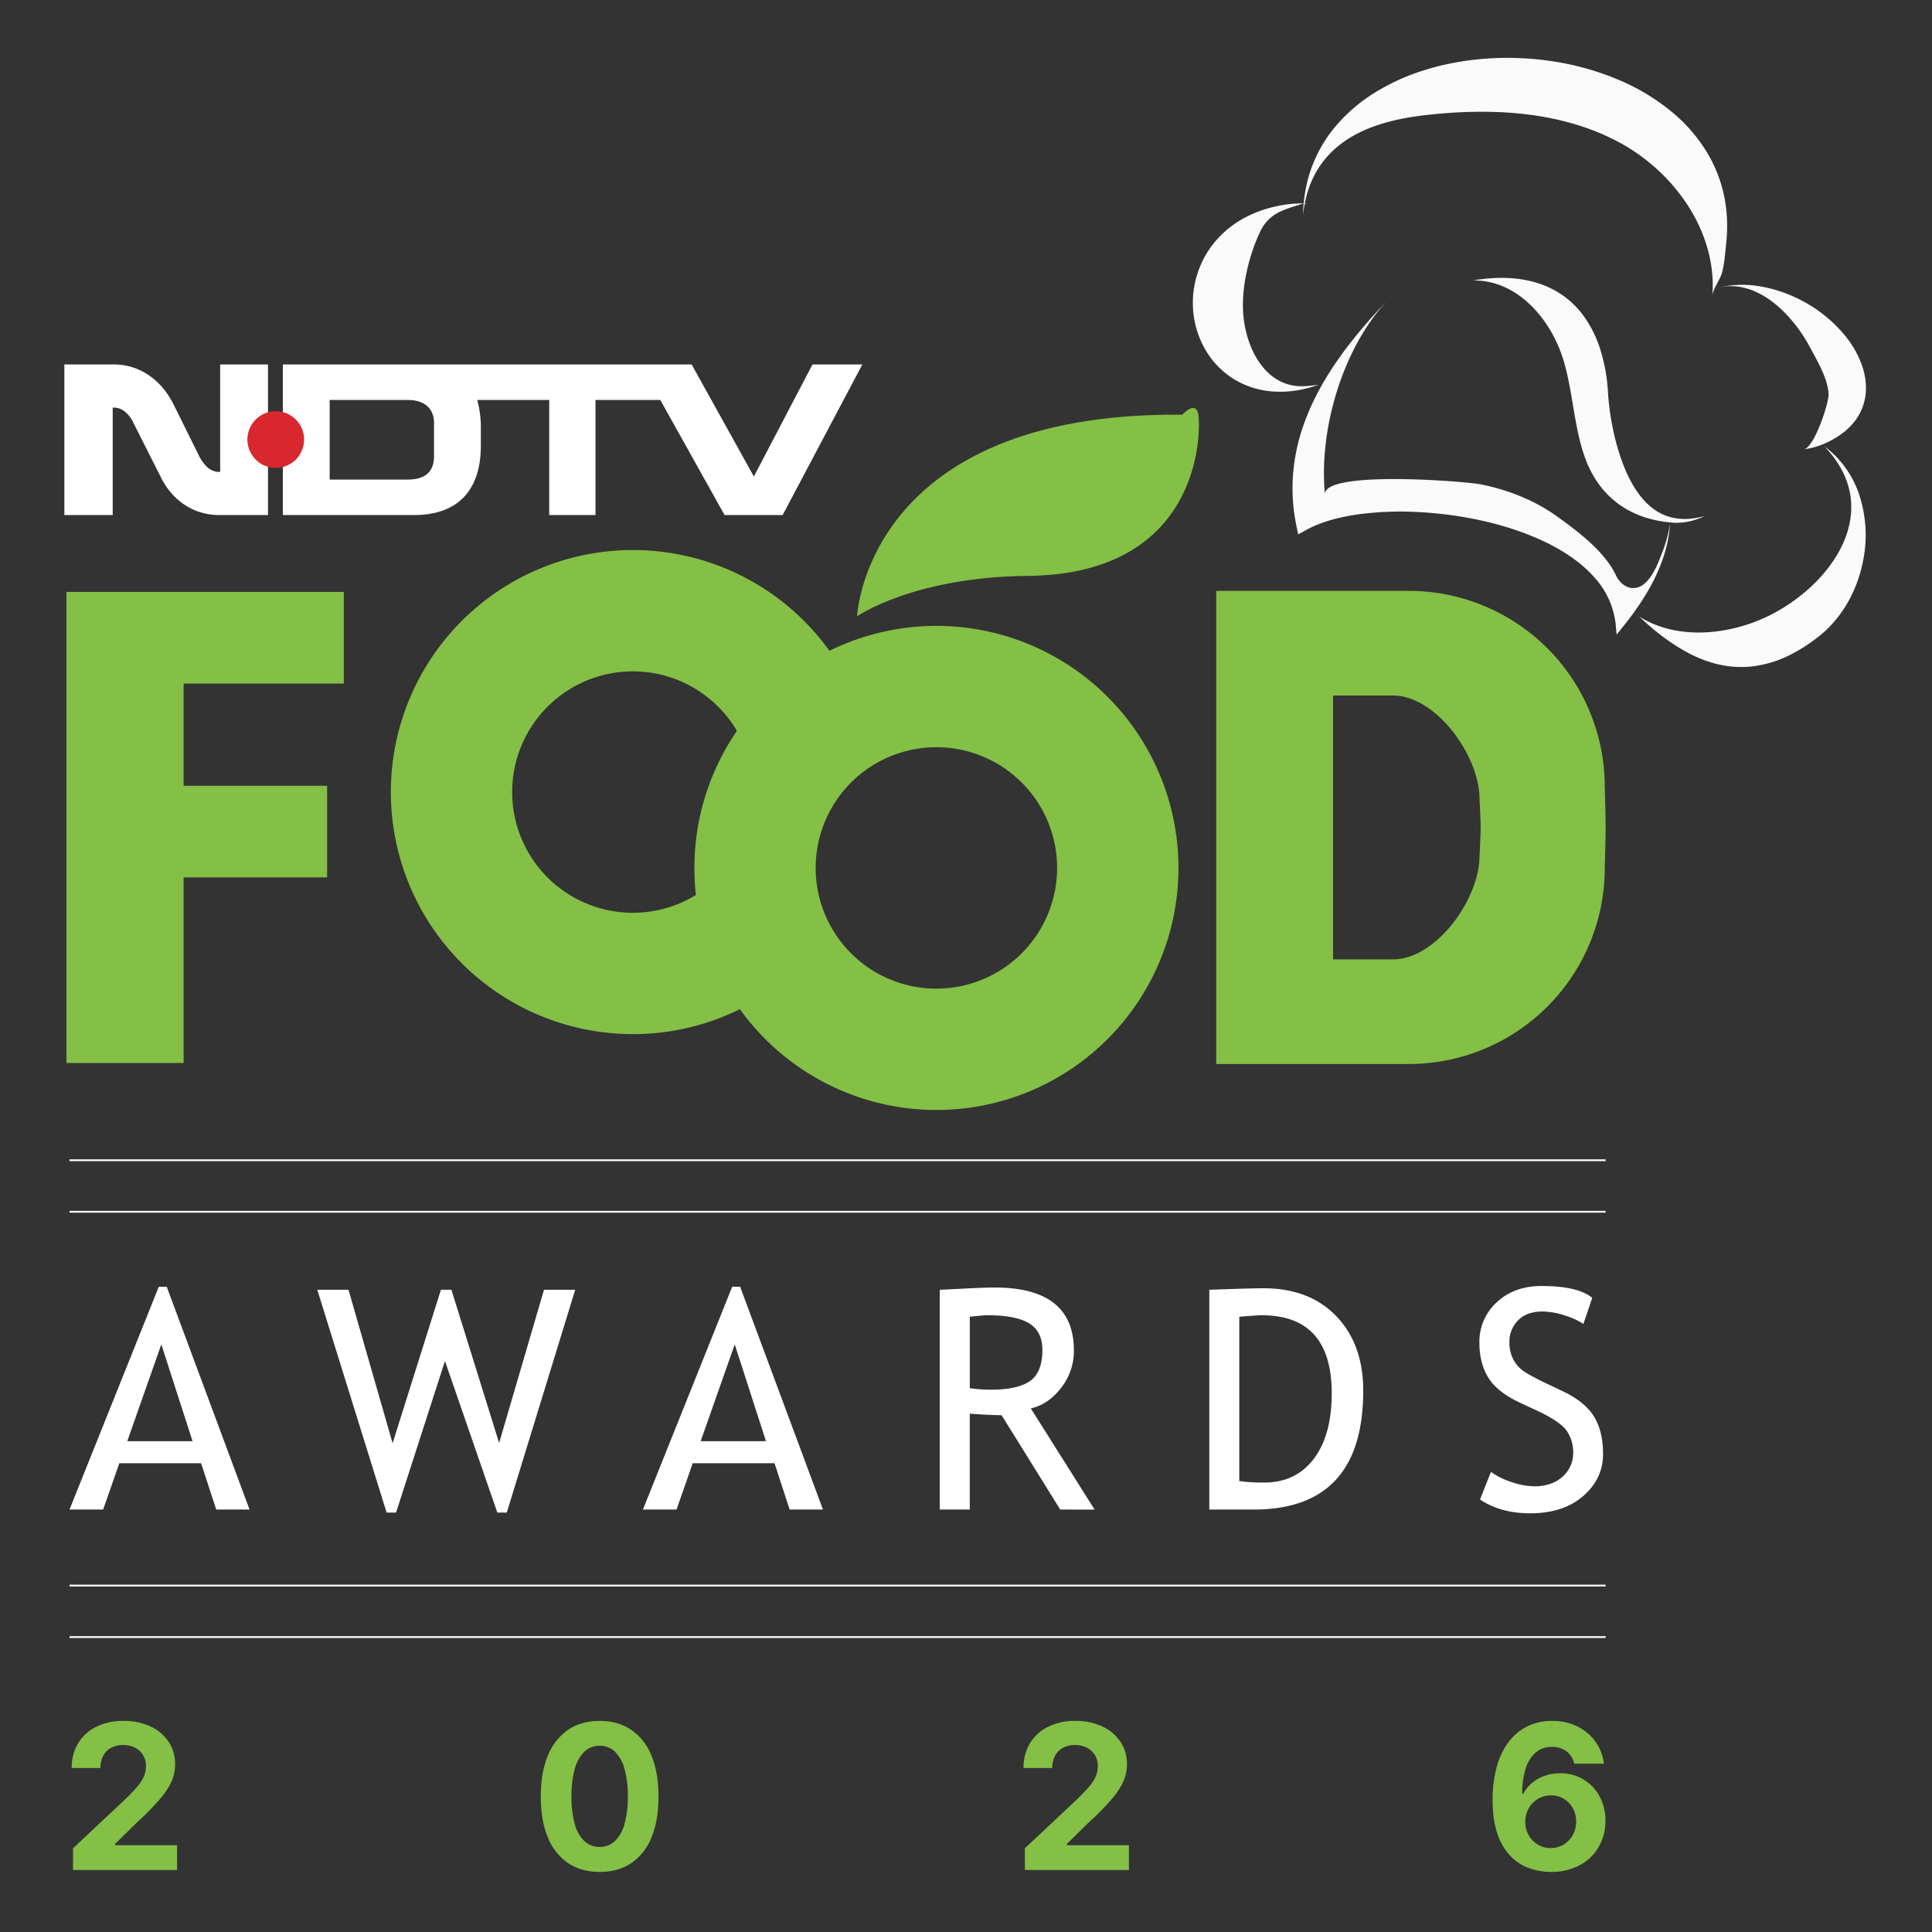 <svg xmlns="http://www.w3.org/2000/svg" xmlns:xlink="http://www.w3.org/1999/xlink" width="1080" height="1080" viewBox="0 0 1080 1080">
  <rect x="0" y="0" width="1080" height="1080" fill="#333333" stroke="none"/>
  <defs>
    <clipPath id="clip-path">
      <rect id="Rectangle_3286" data-name="Rectangle 3286" width="376.27" height="342.753" fill="#fafafa"/>
    </clipPath>
    <clipPath id="clip-NDTVFoodAwards2025-1080x1080-ILU-DM_1">
      <rect width="1080" height="1080"/>
    </clipPath>
  </defs>
  <g id="NDTVFoodAwards2025-1080x1080-ILU-DM_1" data-name="NDTVFoodAwards2025-1080x1080-ILU-DM – 1" clip-path="url(#clip-NDTVFoodAwards2025-1080x1080-ILU-DM_1)">
    <g id="ILU" transform="translate(-565.019 -177.885)">
      <g id="NDTV_Food_logo-on-light-bg" transform="translate(601 381.608)">
        <g id="NDTV_FOOD-Copy" transform="translate(0)">
          <g id="Group-3" transform="translate(0 0)">
            <path id="Fill-1" d="M87.093,60.571h-.86c-5.752,0-9.206-5.76-10.642-8.339L60.934,22.641C54.04,8.842,41.678.51,27.877.51H0V84.7H27.023V24.648h.854c6.04,0,9.781,6.319,10.632,8.332l14.947,29.6C59.789,76.374,72.149,84.7,86.233,84.7h27.592V.51H87.093V60.571" transform="translate(0 -0.51)" fill="#fff" fill-rule="evenodd"/>
          </g>
          <path id="Fill-4" d="M126.27.51H70.793V84.7H126.27V64.877H96.956V20.357H126.27Zm240.591,0L334.083,63.148,299.3.51H126.27V20.357h14.078c10.072,0,14.943,5.15,14.943,12.906v18.4c0,8.617-4.59,13.214-14.943,13.214H126.27V84.7h17.824c25.295,0,37.372-14.658,37.372-38.8V36.708a58.788,58.788,0,0,0-2.026-16.351h40.25V84.7h25.86V20.357h36.217L317.71,84.7H350.18L394.726.51Z" transform="translate(51.354 -0.51)" fill="#fff" fill-rule="evenodd"/>
          <path id="Fill-5" d="M90.98,31.639a15.837,15.837,0,0,1-31.673,0,15.837,15.837,0,1,1,31.673,0" transform="translate(43.023 10.48)" fill="#d8272d" fill-rule="evenodd"/>
          <path id="Fill-6" d="M256.83,131.067s4.861-114.3,181.812-112.712c0,0,7.222-8,8.859-.609s3.6,89.816-95.335,90.742c-63.831.6-95.337,22.58-95.337,22.58" transform="translate(186.308 9.718)" fill="#84bf46" fill-rule="evenodd"/>
          <path id="Fill-7" d="M260.185,121.261S274.3,18.837,436.941,20.294c0,0,3.635-6.815,5.14-.017s-1.842,79.814-92.768,80.665c-58.663.55-89.127,20.318-89.127,20.318" transform="translate(188.742 11.64)" fill="#84bf46" fill-rule="evenodd"/>
          <path id="Fill-8" d="M241.077,263.419a67.476,67.476,0,1,1,67.5-67.474A67.486,67.486,0,0,1,241.077,263.419Zm0-202.778A135.305,135.305,0,1,0,345.519,282.013L324.587,219.5l49.247-50.078A135.391,135.391,0,0,0,241.077,60.641Z" transform="translate(76.697 43.109)" fill="#84bf46" fill-rule="evenodd"/>
          <g id="Group-12" transform="translate(187.14 108.462)">
            <path id="Fill-9" d="M130.7,203.113A72.068,72.068,0,1,1,202.8,131.048,72.077,72.077,0,0,1,130.7,203.113ZM130.7.455A130.594,130.594,0,1,0,234.777,209.988L213.33,151.22l46.429-40.573A130.661,130.661,0,0,0,130.7.455Z" transform="translate(-0.069 -0.455)" fill="#84bf46" fill-rule="evenodd"/>
            <path id="Fill-11" d="M231.02,225.078a67.476,67.476,0,1,1,67.5-67.473A67.483,67.483,0,0,1,231.02,225.078Zm0-202.779A135.305,135.305,0,1,0,366.37,157.605,135.329,135.329,0,0,0,231.02,22.3Z" transform="translate(69.282 15.391)" fill="#84bf46" fill-rule="evenodd"/>
          </g>
          <path id="Fill-13" d="M337.43,290.606a72.068,72.068,0,1,1,72.093-72.065A72.078,72.078,0,0,1,337.43,290.606Zm0-202.659A130.594,130.594,0,1,0,468.069,218.541,130.616,130.616,0,0,0,337.43,87.947Z" transform="translate(150.011 62.917)" fill="#84bf46" fill-rule="evenodd"/>
          <path id="Fill-14" d="M155.721,125.442V74.206H.674V337.551h65.5V233.8h80.22V182.568H66.175V125.442h89.547" transform="translate(0.489 52.949)" fill="#84bf46" fill-rule="evenodd"/>
          <path id="Fill-15" d="M149.074,118.749V76.936H3.563v23.851H3.341V330.859H59.528V227.112h80.22V185.3H59.528v-66.55h89.545" transform="translate(2.424 54.93)" fill="#84bf46" fill-rule="evenodd"/>
          <path id="Fill-16" d="M520.367,222.063c0,24.118-24.273,57.807-48.4,57.807H438.485v-147.5h33.478c24.13,0,48.4,33.689,48.4,57.807,0,0,.641,11.953.641,15.943S520.367,222.063,520.367,222.063Zm70.009-38.652A109.559,109.559,0,0,0,480.8,73.869H373.185v264.5H480.8a109.558,109.558,0,0,0,109.577-109.54s.492-17.033.492-22.711S590.376,183.411,590.376,183.411Z" transform="translate(270.714 52.705)" fill="#84bf46" fill-rule="evenodd"/>
          <path id="Fill-17" d="M523.1,220.082c0,24.118-28.987,62.518-53.117,62.518H431.791V125.678h38.191c24.13,0,53.117,38.4,53.117,62.518,0,0,.639,11.953.639,15.943S523.1,220.082,523.1,220.082Zm60.583-38.652c0-60.5-44.346-104.83-104.864-104.83h-102.9V331.679h102.9c60.518,0,104.864-44.331,104.864-104.829,0,0,.491-17.033.491-22.711S583.682,181.43,583.682,181.43Z" transform="translate(272.696 54.686)" fill="#84bf46" fill-rule="evenodd"/>
        </g>
      </g>
      <path id="Path_5327" data-name="Path 5327" d="M-18.54,95.867l-8.471-25.916h-45.71l-9.058,25.916h-18.787l49.9-124.549h4.445L.079,95.867Zm-30.7-92.343-19.039,54.1h36.484Zm193.106,94.02h-5.284l-29.271-84.71L81.972,97.544H76.688L37.939-27H55.384L80.043,58.8,107.049-27h5.871l26.671,85.633L164.669-27h17.445ZM302,95.867l-8.471-25.916h-45.71l-9.058,25.916H219.974l49.9-124.549h4.445l46.3,124.549ZM271.3,3.524l-19.039,54.1h36.484ZM453.254,95.867,420.46,43.112q-5.619,0-17.781-.839V95.867H385.905V-27q.923,0,13.042-.629t17.655-.629q44.284,0,44.284,35.226a33.319,33.319,0,0,1-7.129,20.842q-7.129,9.268-16.942,11.532l35.645,56.529ZM402.68-11.908V28.015a85.339,85.339,0,0,0,11.742.839q15.1,0,21.974-4.865t6.877-17.361q0-10.316-7.381-14.845t-23.316-4.529Q410.06-12.747,402.68-11.908ZM561.314,95.867H536.572V-27q23.652-.839,30.278-.839,25.749,0,40.762,15.642t15.013,41.642Q622.624,95.867,561.314,95.867ZM553.346-11.908V79.931a96.673,96.673,0,0,0,13.923.839q17.613,0,27.678-13.21t10.065-36.694q0-43.613-39.168-43.613Q563.495-12.747,553.346-11.908ZM687.91,90.248l6.123-15.432a41.888,41.888,0,0,0,11.7,5.745,40.614,40.614,0,0,0,12.539,2.306q9.813,0,15.768-5.368a17.592,17.592,0,0,0,5.955-13.671A21.433,21.433,0,0,0,736.681,52.3q-3.313-5.326-16.649-11.616l-9.9-4.613Q697.555,30.2,692.565,22.144T687.574,2.77A29.844,29.844,0,0,1,697.3-20.043Q707.033-29.1,722.3-29.1q20.381,0,28.349,6.626L745.7-7.882a38.532,38.532,0,0,0-10.232-4.7,40.96,40.96,0,0,0-12.749-2.265q-8.555,0-13.461,4.865a16.84,16.84,0,0,0-4.906,12.5,20.36,20.36,0,0,0,1.761,8.555,17.885,17.885,0,0,0,4.906,6.458q3.145,2.6,12.874,7.3l10.065,4.781q12.581,5.955,17.655,14.216t5.074,21.01q0,13.839-11.113,23.484t-29.733,9.645Q699.484,97.964,687.91,90.248Z" transform="translate(704.446 925.871)" fill="#fff"/>
      <line id="Line_1" data-name="Line 1" x2="858.702" transform="translate(603.88 826.469)" fill="none" stroke="#fff" stroke-width="1"/>
      <line id="Line_4" data-name="Line 4" x2="858.702" transform="translate(603.88 855.268)" fill="none" stroke="#fff" stroke-width="1"/>
      <line id="Line_2" data-name="Line 2" x2="858.702" transform="translate(603.88 1064.223)" fill="none" stroke="#fff" stroke-width="1"/>
      <line id="Line_3" data-name="Line 3" x2="858.702" transform="translate(603.88 1093.022)" fill="none" stroke="#fff" stroke-width="1"/>
      <g id="Group_8297" data-name="Group 8297" transform="translate(1231.829 210.232)" clip-path="url(#clip-path)">
        <path id="Path_5425" data-name="Path 5425" d="M218.4,167.715a73.262,73.262,0,0,0,2.843-13.518c.238-2.224.222-3.41.275-3.389-.048-.021-.154,1.2-.6,3.458a75.909,75.909,0,0,1-3.876,12.973c-2.547,6.645-7.757,20.836-17.309,19.4-3.717-.551-6.735-3.495-8.34-6.889-6.206-13.137-20.243-23.865-32.676-32.84-12.761-9.2-27.667-15.117-43.049-18.151-9-1.774-88.358-7.99-87,5.74C25.072,98.1,38.569,52.278,63.959,25.528c-2.4,2.531-4.8,5.073-7.138,7.662-3.1,3.431-7.164,8-11.776,13.751-2.118,2.637-4.337,5.5-6.651,8.663-7.275,10.055-15.53,22.859-21.4,39.13a109.133,109.133,0,0,0-6.036,26.74,103.388,103.388,0,0,0,1.673,30.155l1.038,5.1,4.681-2.557c8.456-4.617,18.676-7.191,29.244-8.679a178.349,178.349,0,0,1,33.041-1.255c26.83,1.435,52.437,7.376,73.246,17.786,10.352,5.231,19.449,11.739,26.057,19.512a46.052,46.052,0,0,1,11.247,25.554l.514,5.634,3.484-4.31a167.65,167.65,0,0,0,10.283-14.032q2.7-4.138,4.882-8.08a97.65,97.65,0,0,0,8.059-18.591" transform="translate(45.193 109.645)" fill="#fafafa"/>
        <path id="Path_5427" data-name="Path 5427" d="M11.864,15.351l-.048.244c.784-.159,1.213-.238,1.2-.249,0,.011-.4,0-1.154.005" transform="translate(50.75 65.913)" fill="#fafafa"/>
        <path id="Path_5428" data-name="Path 5428" d="M12,37.284A53.285,53.285,0,0,0,.05,73.132c.508,13.783,6.619,26.48,15.313,34.619a46.237,46.237,0,0,0,13.979,9.134A48.8,48.8,0,0,0,43.2,120.39a58,58,0,0,0,18.188-1.1c.667-.143,1.3-.286,1.885-.429,1.726-.434,3.135-.842,4.231-1.181,1.806-.567,2.738-.943,2.738-.927,0-.016-.81.122-2.293.3-1.191.148-2.812.318-4.871.461-21.651,1.536-33.163-19.9-34.857-39.856C26.97,62.812,31.063,45.481,37.274,31.91,42.505,20.494,50.8,18.953,62.023,15.363A71.469,71.469,0,0,0,36.9,19.843a62.427,62.427,0,0,0-9.293,4.326A55.723,55.723,0,0,0,12,37.284" transform="translate(-0.002 65.976)" fill="#fafafa"/>
        <path id="Path_5429" data-name="Path 5429" d="M79.571,6.831A120.359,120.359,0,0,0,50.819,20.015,91.7,91.7,0,0,0,29.989,38.05,76.581,76.581,0,0,0,13.071,73.468c-.551,3.071-.884,5.671-1.091,7.8l-.032.376c-.36,3.955-.254,6.095-.312,6.084.053.021.191-2.208.953-6.222l.048-.238c3.648-18.951,14.868-32.421,32.522-40.475,12.883-5.877,27.111-8.144,41.206-9.452,35.027-3.262,71.838-.625,102.692,16.272s54.29,50.488,51.335,85.541c.344-4.141,4.39-9.06,5.5-13.269,1.366-5.163,1.8-11.638,2.346-16.992a85.045,85.045,0,0,0-.651-22.589,77.929,77.929,0,0,0-9.314-26.041,89.651,89.651,0,0,0-20.688-24.225,119.8,119.8,0,0,0-30.351-18.093,152.958,152.958,0,0,0-35.927-10C125.86-1.949,100.868.169,79.571,6.831" transform="translate(49.977 0.002)" fill="#fafafa"/>
        <path id="Path_5430" data-name="Path 5430" d="M96.013,42.184a84.562,84.562,0,0,1,11.225,15.975c4.056,7.508,10.468,18.183,10.781,26.936.18,5.152-8.144,30.213-13.873,30.738,7.148-.657,14.646-4,20.55-8.133a35.147,35.147,0,0,0,8.927-8.843,29.875,29.875,0,0,0,5.131-14.027,33,33,0,0,0,.053-5.967c-.058-.736-.138-1.472-.238-2.2a41.169,41.169,0,0,0-2.017-8.1A55.2,55.2,0,0,0,128.2,53.579a77.712,77.712,0,0,0-24.744-20.592A78.758,78.758,0,0,0,84.48,25.764c-1.964-.461-3.865-.826-5.687-1.1a56.617,56.617,0,0,0-23.531,1.17c15.647-4.368,30.166,4.533,40.751,16.346" transform="translate(237.352 102.917)" fill="#fafafa"/>
        <path id="Path_5431" data-name="Path 5431" d="M152.135,42.5a58.412,58.412,0,0,1,4.284,5.226c23.976,33.03-2.377,69.434-33.639,86.3-22.705,12.253-53.538,16.023-75.671,1.991.069.042,2.3,2.256,6.6,5.92a117.725,117.725,0,0,0,19.957,13.968A72.239,72.239,0,0,0,89.6,162.347a56.341,56.341,0,0,0,20.058,1.663,62.932,62.932,0,0,0,21.4-6.28,92.757,92.757,0,0,0,19.671-13.206,67.389,67.389,0,0,0,14.519-19.083,76.527,76.527,0,0,0,6.7-18.654c.164-.752.323-1.5.461-2.24a72.152,72.152,0,0,0-2.272-36.705,56.166,56.166,0,0,0-12.671-20.984,52.927,52.927,0,0,0-4.972-4.5c-1.128-.89-1.769-1.313-1.747-1.329-.026.016.5.508,1.393,1.472" transform="translate(202.33 176.24)" fill="#fafafa"/>
        <path id="Path_5432" data-name="Path 5432" d="M76.558,30.966A51.168,51.168,0,0,0,67.922,26.9a55.733,55.733,0,0,0-6.471-1.927c-10.426-2.43-21.381-2.134-31.876-.286,25.236-.392,44.1,22.356,50.79,45.241,4.93,16.881,5.581,34.825,11.03,51.542,7.662,23.526,25.2,36.631,49.493,38.564a31.538,31.538,0,0,0,8.71-.508c.5-.1,1.017-.2,1.477-.3a40.855,40.855,0,0,0,8.048-2.843,47.69,47.69,0,0,1-7.064,1.366l-.159.016-.116.016c-.312.032-.6.074-.927.106a32.146,32.146,0,0,1-9.568-.577,28.548,28.548,0,0,1-11.141-5.163c-7.36-5.47-13.306-15.223-17.463-26.883a132.166,132.166,0,0,1-5.126-18.845c-.662-3.336-1.228-6.746-1.673-10.225-.222-1.731-.418-3.484-.572-5.242l-.111-1.313-.085-1.281-.191-2.859a99,99,0,0,0-4.162-22.16A64.707,64.707,0,0,0,91.22,44.252,49.96,49.96,0,0,0,76.886,31.157l-.328-.191" transform="translate(127.025 99.754)" fill="#fafafa"/>
      </g>
      <path id="Path_64328" data-name="Path 64328" d="M6.829,0V-12.117L35.958-39.452q3.745-3.655,6.333-6.588a25.224,25.224,0,0,0,3.939-5.774,14.19,14.19,0,0,0,1.351-6.173,11.644,11.644,0,0,0-1.669-6.331A11.1,11.1,0,0,0,41.378-68.4a14.51,14.51,0,0,0-6.565-1.43,13.8,13.8,0,0,0-6.678,1.546,10.787,10.787,0,0,0-4.416,4.414A14.173,14.173,0,0,0,22.157-57H6.1A25.97,25.97,0,0,1,9.745-70.928,24.475,24.475,0,0,1,19.9-80.074a33.317,33.317,0,0,1,15.039-3.241,34.941,34.941,0,0,1,15.213,3.107,24.416,24.416,0,0,1,10.12,8.576,22.291,22.291,0,0,1,3.615,12.581A24.125,24.125,0,0,1,62.1-49.974a39.284,39.284,0,0,1-6.388,9.99A143.688,143.688,0,0,1,42.668-26.7L30.223-14.435v.6H65V0ZM301.2,1.1q-10.377,0-17.727-5a31.444,31.444,0,0,1-11.262-14.4Q268.3-27.7,268.3-41.065q0-13.308,3.924-22.753a31.7,31.7,0,0,1,11.27-14.471q7.346-5.026,17.706-5.026t17.736,5.036a31.526,31.526,0,0,1,11.275,14.471q3.9,9.435,3.9,22.761T330.224-18.3A31.276,31.276,0,0,1,318.99-3.892Q311.64,1.1,301.2,1.1Zm.007-13.985a12.053,12.053,0,0,0,8.565-3.292,20.83,20.83,0,0,0,5.343-9.585,55.256,55.256,0,0,0,1.835-15.295,55.9,55.9,0,0,0-1.835-15.383,21.031,21.031,0,0,0-5.349-9.655,11.993,11.993,0,0,0-8.554-3.322,12,12,0,0,0-8.563,3.334,21.071,21.071,0,0,0-5.358,9.655,55.766,55.766,0,0,0-1.835,15.371,55.676,55.676,0,0,0,1.82,15.295,20.641,20.641,0,0,0,5.346,9.585A12.118,12.118,0,0,0,301.208-12.882ZM538.908,0V-12.117l29.129-27.335q3.745-3.655,6.333-6.588a25.225,25.225,0,0,0,3.939-5.774,14.19,14.19,0,0,0,1.351-6.173,11.644,11.644,0,0,0-1.669-6.331,11.1,11.1,0,0,0-4.534-4.083,14.51,14.51,0,0,0-6.565-1.43,13.8,13.8,0,0,0-6.678,1.546,10.788,10.788,0,0,0-4.416,4.414A14.172,14.172,0,0,0,554.236-57h-16.06a25.97,25.97,0,0,1,3.648-13.933,24.475,24.475,0,0,1,10.157-9.146,33.316,33.316,0,0,1,15.039-3.241,34.941,34.941,0,0,1,15.213,3.107,24.416,24.416,0,0,1,10.12,8.576,22.291,22.291,0,0,1,3.615,12.581,24.125,24.125,0,0,1-1.794,9.077,39.283,39.283,0,0,1-6.388,9.99A143.689,143.689,0,0,1,574.748-26.7L562.3-14.435v.6H597.08V0ZM832.926,1.1a35.7,35.7,0,0,1-12.08-2.085,27.529,27.529,0,0,1-10.455-6.767,32.827,32.827,0,0,1-7.31-12.405q-2.7-7.723-2.7-19A68.032,68.032,0,0,1,802.7-57.721a41.208,41.208,0,0,1,6.684-13.893,29.233,29.233,0,0,1,10.486-8.709,30.787,30.787,0,0,1,13.7-2.992A31.264,31.264,0,0,1,847.9-80.154a27.042,27.042,0,0,1,10.056,8.563,26.165,26.165,0,0,1,4.633,12.186H846.006a11.719,11.719,0,0,0-4.3-6.883,12.979,12.979,0,0,0-8.133-2.514,13.553,13.553,0,0,0-9.143,3.19,19.46,19.46,0,0,0-5.609,9.083,46.062,46.062,0,0,0-1.892,14.011h.543a19.983,19.983,0,0,1,5-6.19,22.352,22.352,0,0,1,7.15-3.961,26.171,26.171,0,0,1,8.488-1.371,24.869,24.869,0,0,1,13.015,3.417,24.466,24.466,0,0,1,9.01,9.42,28.084,28.084,0,0,1,3.3,13.74,28.31,28.31,0,0,1-3.838,14.751,27.033,27.033,0,0,1-10.7,10.136A33.269,33.269,0,0,1,832.926,1.1Zm-.119-13.356a13.755,13.755,0,0,0,7.315-1.961,14.251,14.251,0,0,0,5.083-5.308,15.155,15.155,0,0,0,1.87-7.524,15.16,15.16,0,0,0-1.832-7.449,13.882,13.882,0,0,0-5.02-5.257,13.76,13.76,0,0,0-7.29-1.936,13.8,13.8,0,0,0-5.639,1.15,14.233,14.233,0,0,0-4.553,3.179,14.706,14.706,0,0,0-3.035,4.686A14.889,14.889,0,0,0,818.624-27a15.068,15.068,0,0,0,1.845,7.4,14.307,14.307,0,0,0,5.073,5.346A13.517,13.517,0,0,0,832.807-12.252Z" transform="translate(599.02 1223.201)" fill="#84bf46"/>
    </g>
  </g>
</svg>
